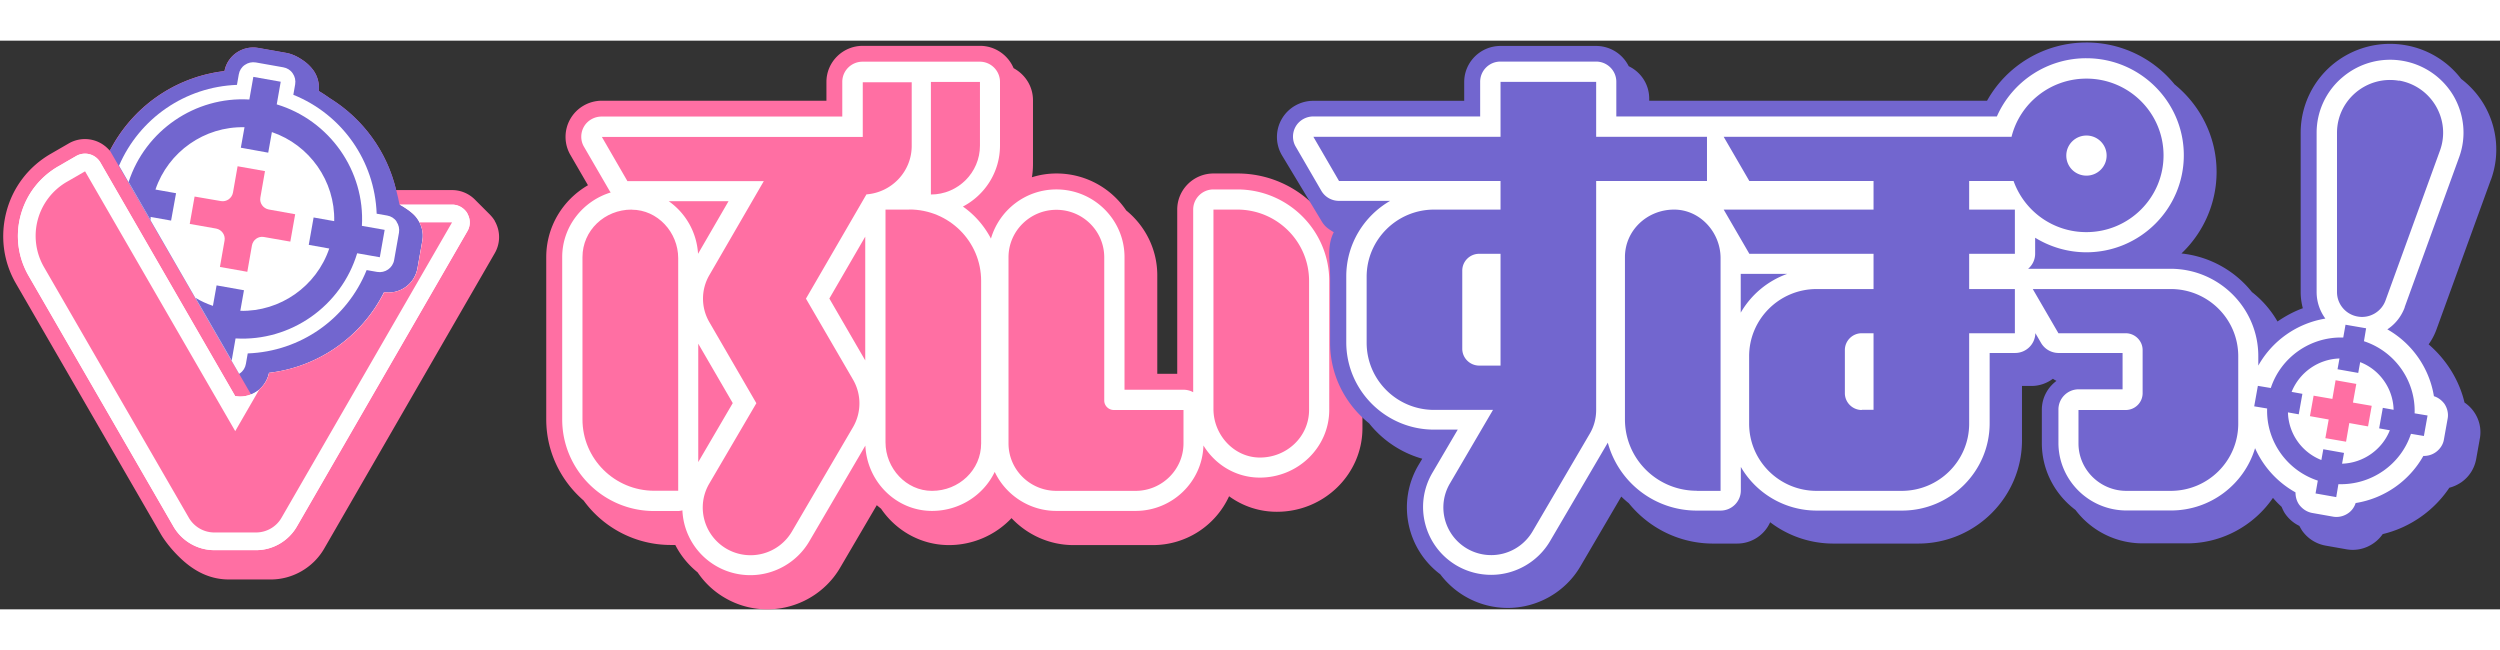<svg height="650" width="2500" xmlns="http://www.w3.org/2000/svg" viewBox="6.07 6.54 231.9 52.75"><rect x="6.07" y="6.54" width="231.9" height="52.75" fill="#333333" stroke="none"/><g><path d="M128.96 22.98a9.994 9.994 0 0 0-8.1-4.12h-2.22c-1.86 0-3.37 1.5-3.37 3.35v15.23h-1.85v-9.13c0-2.43-1.13-4.6-2.88-6.02a7.8 7.8 0 0 0-6.47-3.43c-.8 0-1.55.12-2.28.35.07-.4.1-.82.1-1.24v-5.9c0-1.3-.73-2.4-1.8-2.98-.5-1.2-1.71-2.07-3.11-2.07H86.1c-1.86 0-3.37 1.5-3.37 3.35v1.74H61.9c-1.2 0-2.32.64-2.92 1.68-.6 1.03-.6 2.32 0 3.35l1.63 2.81c-2.37 1.38-3.87 3.88-3.87 6.67v15.05c0 3 1.35 5.7 3.47 7.53a9.994 9.994 0 0 0 8.1 4.12h.4c.5.98 1.2 1.84 2.07 2.54a7.7 7.7 0 0 0 2.54 2.37c1.2.7 2.55 1.06 3.93 1.06 2.77 0 5.36-1.48 6.75-3.86l3.4-5.8.4.33c1.39 2.04 3.7 3.37 6.3 3.37 2.23 0 4.33-.94 5.8-2.5 1.47 1.56 3.54 2.5 5.73 2.5h7.35a7.77 7.77 0 0 0 7.1-4.53 7.48 7.48 0 0 0 4.44 1.44c4.37 0 7.93-3.48 7.93-7.76V30.52c0-3-1.3-5.18-3.47-7.53z" fill="#ff6fa3"/><path d="M237.13 19.44c.84-2.3.6-4.83-.63-6.95a8.311 8.311 0 0 0-2.13-2.4 8.28 8.28 0 0 0-5.17-3.13c-2.42-.42-4.88.24-6.76 1.8a8.24 8.24 0 0 0-2.96 6.32v14.78c0 .5.07 1 .2 1.5-.83.3-1.62.73-2.35 1.23a9.386 9.386 0 0 0-2.37-2.73 9.655 9.655 0 0 0-6.54-3.58c2-1.9 3.26-4.6 3.26-7.56 0-3.28-1.53-6.21-3.9-8.13a10.517 10.517 0 0 0-8.17-3.88c-3.87 0-7.38 2.1-9.22 5.4h-31.34v-.2c0-1.32-.77-2.46-1.9-3a3.379 3.379 0 0 0-3.02-1.88h-8.87c-1.86 0-3.37 1.5-3.37 3.35v1.74h-14c-1.2 0-2.32.64-2.92 1.68-.6 1.03-.6 2.32 0 3.35l3.72 6.18c.3.48.57.65 1.1.98-.66 1.3-.34 2.64-.34 4.14v6.12c0 3.02 1.42 5.7 3.62 7.47a9.68 9.68 0 0 0 4.93 3.28l-.37.62c-2 3.43-1.07 7.77 2.04 10.1a7.834 7.834 0 0 0 6.25 3.12c2.77 0 5.36-1.48 6.75-3.86l3.79-6.47c.23.22.46.43.7.62 1.86 2.3 4.7 3.74 7.82 3.74h2.22c1.37 0 2.55-.81 3.07-1.98a9.667 9.667 0 0 0 5.85 1.98H184c5.3 0 9.63-4.3 9.63-9.58v-5.04h.87c.75 0 1.44-.25 2-.67.1.08.22.14.33.2-.82.6-1.36 1.58-1.36 2.68v3.09c0 2.53 1.23 4.78 3.12 6.2a7.804 7.804 0 0 0 6.23 3.1h4.12c3.23 0 6.2-1.64 7.97-4.22.25.3.52.57.8.83.1.23.2.46.35.67.34.48.78.85 1.3 1.1.08.15.16.3.26.45.52.73 1.29 1.22 2.18 1.38l1.92.34c.89.16 1.79-.05 2.52-.56.33-.23.62-.52.85-.85 2.52-.6 4.75-2.16 6.18-4.3.39-.1.76-.27 1.1-.5.74-.51 1.23-1.28 1.39-2.16l.34-1.9c.16-.88-.04-1.77-.56-2.5a3.27 3.27 0 0 0-.86-.84c-.5-2.1-1.7-4-3.33-5.4.3-.42.54-.87.72-1.36l5.05-13.9z" fill="#7266cf"/><path d="M120.85 20.34h-2.22c-1.04 0-1.88.84-1.88 1.87v16.94c-.27-.15-.58-.23-.9-.23h-5.47v-12.3c0-3.46-2.83-6.28-6.32-6.28-2.88 0-5.3 1.93-6.07 4.56-.62-1.18-1.5-2.2-2.6-2.97 2.04-1.07 3.44-3.2 3.44-5.66v-5.9c0-1.04-.84-1.88-1.88-1.88H86.08c-1.04 0-1.88.84-1.88 1.87v3.22H61.87c-.67 0-1.3.36-1.63.93s-.34 1.3 0 1.87l2.38 4.1.1.14c-2.6.8-4.5 3.18-4.5 6v15.05c0 4.68 3.82 8.5 8.52 8.5h2.22c.14 0 .28-.03.41-.06a6.269 6.269 0 0 0 3.13 5.16c.96.56 2.06.85 3.17.85 2.24 0 4.33-1.2 5.46-3.12l5.21-8.9c.16 3.37 2.87 6.06 6.18 6.06 2.57 0 4.8-1.48 5.82-3.62 1.01 2.13 3.2 3.62 5.71 3.62h7.35c3.41 0 6.2-2.7 6.3-6.07 1.1 1.8 3.03 2.98 5.23 2.98 3.55 0 6.44-2.82 6.44-6.28V28.83c0-4.68-3.83-8.49-8.53-8.49zM86.33 36.2L83 30.46l3.33-5.74v11.5zM68.1 21.43h5.55l-2.83 4.88a6.427 6.427 0 0 0-2.72-4.88zm2.74 24.2V34.65l3.2 5.51z" fill="#fff"/><path d="M229.12 31.28l5.05-13.9c.7-1.89.5-3.96-.5-5.7a6.82 6.82 0 0 0-4.73-3.27c-1.98-.34-4 .2-5.55 1.5a6.718 6.718 0 0 0-2.43 5.17v14.77c0 .92.3 1.77.81 2.47a8.783 8.783 0 0 0-6.22 4.36v-.88c0-4.46-3.65-8.1-8.14-8.1H194.2c.4-.34.65-.84.65-1.4v-1.48c1.4.86 3.04 1.35 4.75 1.35 4.98 0 9.04-4.03 9.04-9 0-4.96-4.05-9-9.04-9a9.05 9.05 0 0 0-8.3 5.4H156v-3.22c0-1.03-.84-1.87-1.88-1.87h-8.87c-1.04 0-1.88.84-1.88 1.87v3.22h-15.48c-.67 0-1.3.36-1.63.93s-.34 1.3 0 1.87l2.38 4.1c.34.58.96.93 1.63.93h4.75c-2.43 1.4-4.07 4.02-4.07 7v6.12c0 4.46 3.65 8.1 8.14 8.1h2.2l-2.36 4.02c-1.75 3-.73 6.85 2.28 8.6.97.56 2.06.85 3.18.85 2.24 0 4.33-1.2 5.46-3.12l5.36-9.14a8.54 8.54 0 0 0 8.24 6.3h2.22c1.04 0 1.88-.84 1.88-1.87v-2.18a8.14 8.14 0 0 0 7.05 4.05h7.9c4.48 0 8.13-3.63 8.13-8.1v-6.52h2.36c1.03 0 1.86-.82 1.88-1.84l.53.91c.34.58.96.93 1.63.93h5.93v3.37h-4.07c-1.04 0-1.88.84-1.88 1.87v3.1c0 3.45 2.83 6.27 6.32 6.27h4.12c3.68 0 6.8-2.44 7.8-5.78a8.773 8.773 0 0 0 3.75 4.1c0 .4.1.8.34 1.14.3.4.72.68 1.21.77l1.92.34c.1.02.22.03.33.03.38 0 .76-.12 1.08-.34.34-.23.58-.57.7-.95a8.8 8.8 0 0 0 6.28-4.37c.4.01.8-.1 1.14-.34.4-.28.7-.72.77-1.2l.34-1.9c.1-.49-.03-1-.3-1.4-.25-.33-.58-.58-.97-.7-.42-2.6-2.02-4.9-4.32-6.2.73-.48 1.3-1.19 1.62-2.06zm-61.58.48v-3.59h4.32a8.158 8.158 0 0 0-4.32 3.6z" fill="#fff"/><path d="M96.97 16.28c0 2.5-2.04 4.53-4.55 4.53V10.37h4.55zm-32.31 5.93c-2.5 0-4.56 1.93-4.56 4.41v15.05c0 3.66 2.98 6.62 6.66 6.62h2.22V26.72c0-2.4-1.91-4.5-4.31-4.5zm25.77 0h-2.22V43.8c0 2.4 1.91 4.5 4.31 4.5 2.5 0 4.56-1.93 4.56-4.4V28.82c0-3.66-2.98-6.62-6.66-6.62z" fill="#ff6fa3"/><path d="M86.1 10.37v5.1H61.9l2.37 4.1h12.65l-5.04 8.7c-.8 1.36-.8 3.04 0 4.4l4.35 7.5-4.37 7.46c-1.23 2.1-.52 4.8 1.6 6.04a4.448 4.448 0 0 0 6.07-1.6l5.66-9.67c.8-1.37.8-3.06 0-4.43l-4.36-7.5 5.61-9.67c2.35-.18 4.2-2.13 4.2-4.5v-5.9H86.1zm34.75 11.84h-2.22v18.5c0 2.4 1.91 4.5 4.31 4.5 2.5 0 4.56-1.94 4.56-4.42V28.83c0-3.66-2.98-6.62-6.66-6.62zM108.5 39.9V26.64c0-2.44-1.99-4.41-4.44-4.41s-4.44 1.98-4.44 4.4V43.9c0 2.44 2 4.4 4.44 4.4h7.35c2.44 0 4.44-1.98 4.44-4.4v-3.1h-6.46c-.49 0-.89-.4-.89-.87zm115.83.21l.31-1.73-1.92-.34-.3 1.73-1.74-.3-.34 1.9 1.74.31-.31 1.73 1.92.33.3-1.73 1.74.31.34-1.91z" fill="#ff6fa3"/><path d="M230.05 41.1c.1-3.01-1.83-5.74-4.7-6.68l.2-1.2-1.91-.33-.21 1.19c-3.03-.1-5.78 1.82-6.72 4.68l-1.2-.2-.34 1.9 1.2.2c-.1 3.02 1.83 5.75 4.7 6.69l-.21 1.19 1.92.34.2-1.2c3.04.1 5.79-1.81 6.73-4.67l1.2.2.34-1.9-1.2-.2zm-3.3 1.4l1 .18c-.71 1.8-2.47 3.04-4.43 3.1l.18-1-1.92-.34-.18 1a4.885 4.885 0 0 1-3.1-4.42l1 .18.34-1.9-1-.18a4.96 4.96 0 0 1 4.44-3.1l-.18 1 1.92.34.18-1c1.82.7 3.06 2.47 3.1 4.42l-1-.18-.34 1.9zm1.87-32.24c-3-.52-5.77 1.78-5.77 4.83v14.77c0 1.12.81 2.08 1.92 2.27 1.1.2 2.2-.44 2.58-1.49l5.05-13.9c1.04-2.86-.77-5.97-3.79-6.5zm-21.19 19.32h-12.8l2.38 4.1h6.24c.86 0 1.57.7 1.57 1.56v4c0 .86-.7 1.56-1.57 1.56h-4.38v3.1c0 2.43 2 4.4 4.44 4.4h4.12c3.46 0 6.26-2.79 6.26-6.23v-6.26c0-3.44-2.8-6.23-6.26-6.23zm-53.3-14.12v-5.1h-8.87v5.1H127.9l2.38 4.1h14.98v2.65h-6.16c-3.46 0-6.26 2.8-6.26 6.23v6.12c0 3.44 2.8 6.23 6.26 6.23h5.46l-4 6.83c-1.23 2.1-.52 4.8 1.6 6.04a4.448 4.448 0 0 0 6.07-1.6l5.3-9.05c.4-.67.6-1.44.6-2.22V19.56h10.28v-4.1zm-12.42 19.67v-7.26c0-.86.7-1.56 1.57-1.56h1.98v10.37h-1.98c-.86 0-1.57-.7-1.57-1.56z" fill="#7266cf"/><path d="M199.61 10.06c-3.36 0-6.18 2.3-6.95 5.4h-26.7l2.38 4.1h11.52v2.65h-13.9l2.38 4.1h11.52v3.27h-5.28c-3.46 0-6.26 2.8-6.26 6.23v6.26c0 3.44 2.8 6.23 6.26 6.23h7.89c3.46 0 6.26-2.79 6.26-6.23v-8.39h4.24v-4.1h-4.24v-3.27h4.24v-4.1h-4.24v-2.65h4.12a7.153 7.153 0 0 0 6.75 4.74c3.95 0 7.16-3.19 7.16-7.12s-3.2-7.12-7.16-7.12zM178.77 40.8c-.86 0-1.57-.7-1.57-1.56v-4c0-.86.7-1.56 1.56-1.56h1.1v7.1h-1.1zm20.84-21.74c-1.04 0-1.87-.83-1.87-1.86s.84-1.86 1.87-1.86 1.87.83 1.87 1.86-.84 1.86-1.87 1.86zM163.45 48.3h2.22V26.71c0-2.4-1.91-4.5-4.31-4.5-2.5 0-4.56 1.93-4.56 4.41v15.05c0 3.66 2.98 6.62 6.66 6.62z" fill="#7266cf"/><path d="M39.64 23.73c.3-5.12-3-9.8-7.9-11.28l.37-2.1-2.54-.45-.37 2.1c-5.03-.3-9.65 2.88-11.2 7.65l2.04 3.54v-.3l1.9.34.46-2.54-1.91-.34c1.19-3.51 4.55-5.87 8.26-5.78l-.34 1.9 2.54.46.34-1.91c3.5 1.19 5.87 4.55 5.78 8.26l-1.91-.34-.45 2.54 1.9.34c-1.18 3.5-4.54 5.87-8.25 5.78l.34-1.91-2.54-.45-.34 1.9c-.58-.2-1.12-.44-1.62-.75l3.36 5.82.36-2.05c5.12.3 9.8-3 11.28-7.9l2.1.37.45-2.54-2.1-.37z" fill="#5e7ae3"/><path d="M51.97 23.26c-.13-.22-.28-.4-.45-.58l-1.32-1.32c-.56-.6-1.35-.96-2.19-.96h-5.2c-.84-3.54-3.05-6.6-6.16-8.52-.33-.24-.67-.46-1.02-.67.08-.66-.09-1.33-.47-1.88-.3-.42-.67-.76-1.09-1.03-.45-.3-.95-.54-1.5-.63l-2.54-.45c-.7-.13-1.45.04-2.04.45-.57.4-.97 1-1.1 1.69-4.56.54-8.53 3.3-10.63 7.38l-.14-.14a2.995 2.995 0 0 0-3.67-.53l-1.68.97c-2.04 1.18-3.5 3.08-4.1 5.35s-.3 4.65.88 6.68L20.98 52.3c.42.72 1.07 1.5 1.65 2.07 1.3 1.3 2.81 2.15 4.68 2.15h3.87c2.04 0 3.94-1.1 4.96-2.86l15.82-27.4c.54-.93.54-2.07 0-3z" fill="#ff6fa3"/><path d="M49.43 22.57c-.3-.5-.83-.82-1.42-.82h-4.87c.19.1.37.21.55.33.42.28.8.57 1.1 1 .42.6.58 1.32.45 2.03l-.45 2.54a2.729 2.729 0 0 1-3.1 2.22 13.71 13.71 0 0 1-10.67 7.48c-.14.68-.54 1.3-1.1 1.7-.46.31-1 .5-1.57.5-.16 0-.32-.02-.47-.05l-12.5-21.66a1.644 1.644 0 0 0-2.24-.6l-1.68.97c-1.72 1-2.95 2.6-3.47 4.52s-.25 3.93.75 5.65l13.43 23.24a4.397 4.397 0 0 0 3.78 2.18h3.87c1.55 0 3-.84 3.78-2.18l15.82-27.4c.3-.5.3-1.13 0-1.64z" fill="#fff"/><path d="M44.73 22.98c-.38-.53-1.42-1.14-1.6-1.23-.08-.46-.2-.92-.31-1.36-.84-3.54-3.05-6.6-6.16-8.52-.33-.24-.67-.46-1.02-.67.08-.66-.1-1.33-.47-1.88-.3-.42-.67-.76-1.1-1.03-.44-.3-.94-.54-1.5-.63l-2.53-.45c-.71-.13-1.45.04-2.04.45-.57.4-.97 1-1.1 1.7-4.5.52-8.42 3.22-10.54 7.21l-.1.16 13.1 22.63c.19-.07.38-.17.57-.3.5-.35.98-1 1.1-1.69 4.58-.54 8.6-3.35 10.68-7.48.7.11 1.43-.09 2-.5.59-.4.97-1.08 1.1-1.79l.45-2.54c.13-.7-.1-1.47-.54-2.08z" fill="#7266cf"/><path d="M49.43 22.57c-.3-.5-.83-.82-1.42-.82h-4.87c.19.1.37.21.55.33.42.28.8.57 1.1 1 .42.6.58 1.32.45 2.03l-.45 2.54a2.729 2.729 0 0 1-3.1 2.22 13.71 13.71 0 0 1-10.67 7.48c-.14.68-.54 1.3-1.1 1.7-.46.31-1 .5-1.57.5-.16 0-.32-.02-.47-.05l-12.5-21.66a1.644 1.644 0 0 0-2.24-.6l-1.68.97c-1.72 1-2.95 2.6-3.47 4.52s-.25 3.93.75 5.65l13.43 23.24a4.397 4.397 0 0 0 3.78 2.18h3.87c1.55 0 3-.84 3.78-2.18l15.82-27.4c.3-.5.3-1.13 0-1.64z" fill="#fff"/><path d="M44.98 23.4c.27.52.37 1.12.27 1.71l-.45 2.54a2.724 2.724 0 0 1-3.09 2.22 13.743 13.743 0 0 1-10.68 7.48c-.12.6-.44 1.14-.9 1.53l-2.24 3.88-13.93-24.1-1.68.97a5.793 5.793 0 0 0-2.12 7.93L23.59 50.8c.49.84 1.39 1.36 2.36 1.36h3.87c.97 0 1.88-.52 2.36-1.36L48 23.4h-3.03z" fill="#ff6fa3"/><path d="M42.86 23.32c-.2-.3-.52-.5-.88-.56l-.97-.17c-.18-4.9-3.2-9.2-7.73-11.03l.17-.97c.06-.36-.02-.72-.23-1.02-.2-.3-.52-.5-.88-.56l-2.54-.45c-.36-.06-.72.02-1.02.23-.3.2-.5.52-.56.88l-.17.97c-4.8.18-9.04 3.1-10.94 7.5l11.14 19.3.07-.04c.3-.2.5-.52.56-.88l.17-.97c4.9-.18 9.2-3.2 11.03-7.73l.97.17c.74.13 1.45-.36 1.58-1.1l.45-2.54c.06-.36-.02-.72-.23-1.02z" fill="#fff"/><path d="M30.65 18.64l-2.54-.45-.43 2.45c-.1.52-.6.87-1.11.78L24.12 21l-.45 2.54 2.45.43c.52.1.87.6.78 1.11l-.43 2.45 2.54.45.43-2.45c.1-.52.59-.87 1.1-.78l2.46.43.45-2.54L31 22.2c-.52-.1-.87-.59-.78-1.1z" fill="#ff6fa3"/><path d="M39.64 23.73c.3-5.12-3-9.8-7.9-11.28l.37-2.1-2.54-.45-.37 2.1c-5.03-.3-9.65 2.88-11.2 7.65l2.04 3.54v-.3l1.9.34.46-2.54-1.91-.34c1.19-3.51 4.55-5.87 8.26-5.78l-.34 1.9 2.54.46.34-1.91c3.5 1.19 5.87 4.55 5.78 8.26l-1.91-.34-.45 2.54 1.9.34c-1.18 3.5-4.54 5.87-8.25 5.78l.34-1.91-2.54-.45-.34 1.9c-.58-.2-1.12-.44-1.62-.75l3.36 5.82.36-2.05c5.12.3 9.8-3 11.28-7.9l2.1.37.45-2.54-2.1-.37z" fill="#7266cf"/></g></svg>